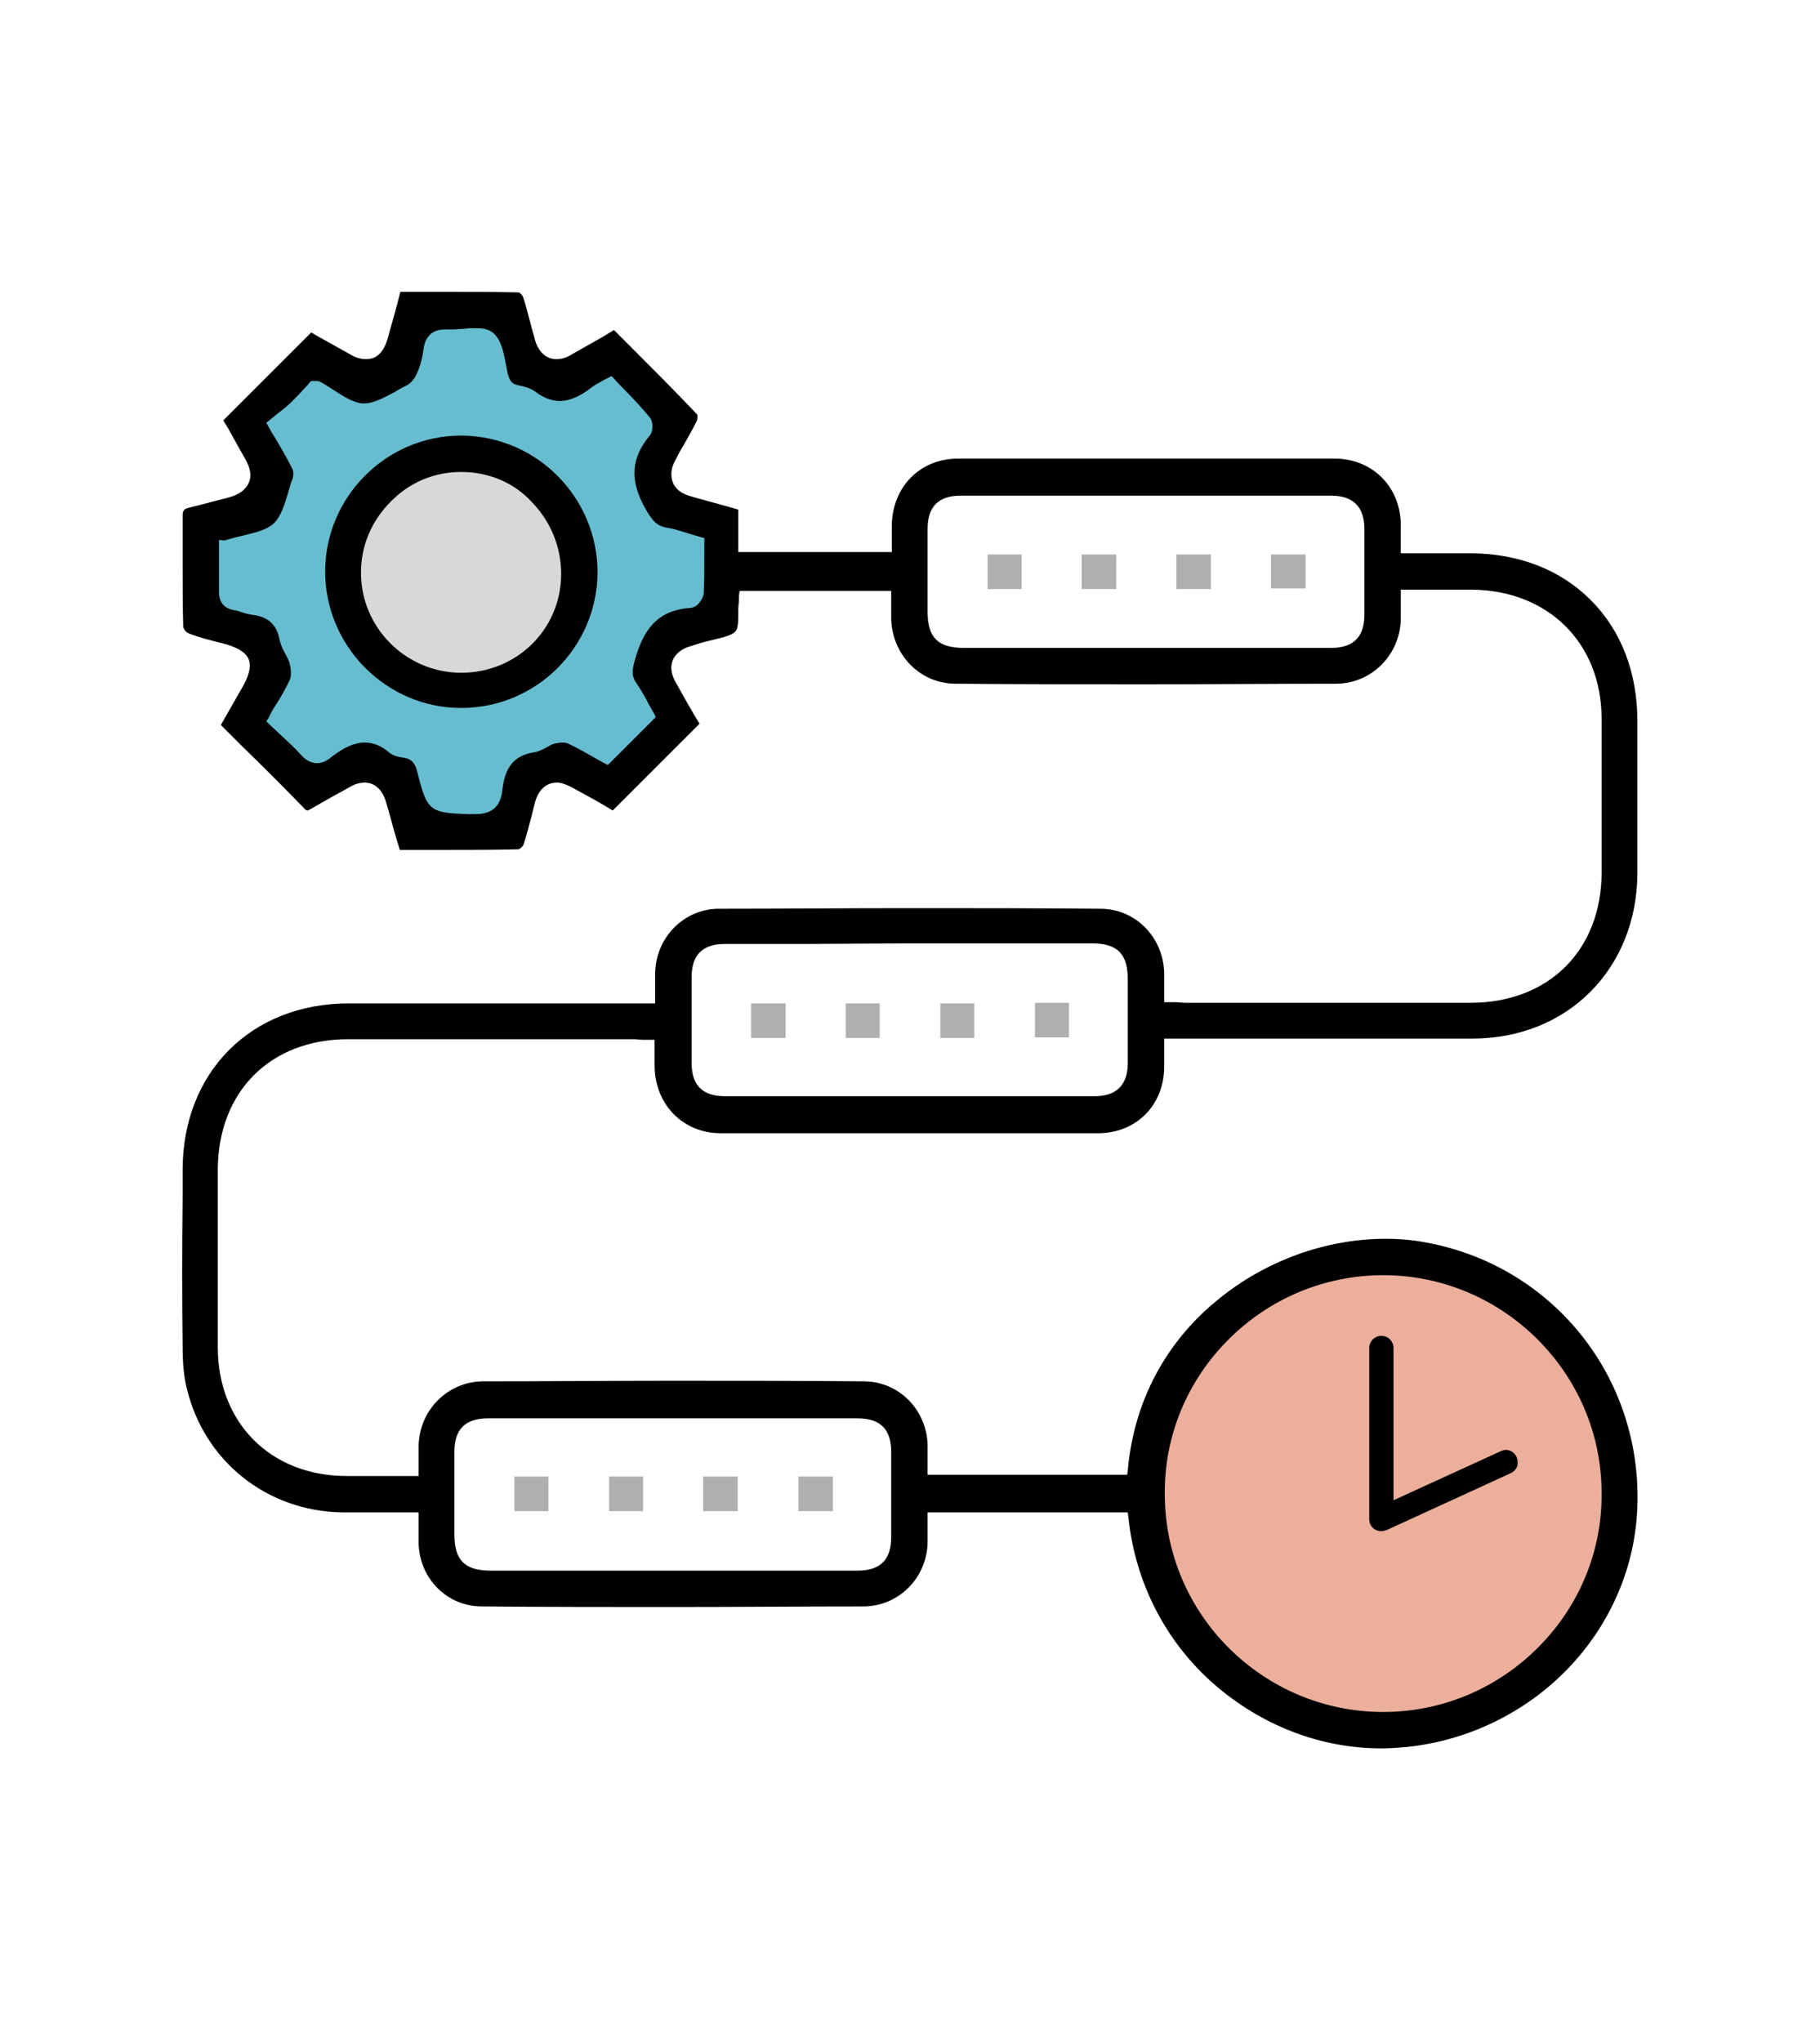 <?xml version="1.0" encoding="utf-8"?>
<!-- Generator: Adobe Illustrator 23.0.3, SVG Export Plug-In . SVG Version: 6.00 Build 0)  -->
<svg version="1.1" id="圖層_1" xmlns="http://www.w3.org/2000/svg" xmlns:xlink="http://www.w3.org/1999/xlink" x="0px" y="0px"
	 width="300px" height="336.6px" viewBox="0 0 300 336.6" style="enable-background:new 0 0 300 336.6;" xml:space="preserve">
<style type="text/css">
	.st0{fill:#67BDD0;}
	.st1{fill:#EBAF9C;}
	.st2{fill:#D8D8D8;}
	.st3{fill:#AFAFAF;}
</style>
<polygon class="st0" points="68.5,51.2 64.8,60.1 60.4,62.6 50.1,57.8 40.6,69.6 45.1,79.1 43.7,84.5 33.3,86.6 34.2,100.9 42,106 
	43.5,110.6 40.4,119.7 51.6,129.4 59.4,125.3 65.6,126.9 68.3,137.9 82.6,137.7 86.3,127.1 92.1,124.9 101,129.8 111.3,119.9 
	107.2,110.2 110.9,104.6 116.7,102.9 119.2,86.6 108.5,81.8 107.4,76.9 111.1,68.2 101.8,57.8 91.3,63.8 85.9,60.9 84.4,52.5 "/>
<circle class="st1" cx="228" cy="246.9" r="40.1"/>
<circle class="st2" cx="76.5" cy="94" r="18.4"/>
<g>
	<path d="M227.7,288.2c-10.1,0-19.8-3.8-27.6-10.6c-8-7-13-16.8-14.1-27.5l-0.1-0.8h-33v0.9c0,0.5,0,0.9,0,1.4c0,1,0,1.9,0,2.8
		c-0.2,5.8-4.8,10.3-10.4,10.4c-10.3,0-21,0.1-31.7,0.1c-10.2,0-20.8,0-31.4-0.1c-5.7,0-10.3-4.6-10.4-10.5c0-0.8,0-1.7,0-2.6
		c0-0.5,0-1,0-1.5v-0.9h-0.9c-1.3,0-2.5,0-3.8,0c-1.2,0-2.4,0-3.6,0c-1.4,0-2.9,0-4.3,0c-12.4-0.2-22.7-8.4-25.6-20.4
		c-0.5-2-0.7-4.2-0.7-7c-0.1-8.1-0.1-16.3,0-24.3l0-4.7c0-16.2,11.3-27.5,27.4-27.5c6.1,0,12.2,0,18.2,0l32.3,0v-0.9
		c0-0.5,0-1,0-1.5c0-1,0-1.9,0-2.8c0.2-5.8,4.8-10.3,10.3-10.4c10.3,0,20.9-0.1,31.7-0.1c10.2,0,20.7,0,31.4,0.1
		c5.7,0,10.3,4.6,10.5,10.5c0,0.8,0,1.7,0,2.6c0,0.4,0,0.9,0,1.4v0.9l0.9,0c0.3,0,0.6,0,0.9,0c0.6,0,1.1,0.1,1.7,0.1l3.9,0
		c8.4,0,16.8,0,25.1,0c6,0,12,0,18,0c12.9,0,21.6-8.7,21.6-21.5c0-8,0-16.6,0-25.3c0-12.5-8.8-21.2-21.4-21.3c-1.3,0-2.6,0-3.9,0
		l-7.8,0v0.9c0,0.5,0,1,0,1.4c0,1,0,1.9,0,2.7c-0.2,5.8-4.8,10.4-10.5,10.5c-10.3,0-21,0.1-31.6,0.1c-10.3,0-20.8,0-31.3-0.1
		c-5.8,0-10.4-4.7-10.6-10.6c0-0.8,0-1.6,0-2.5c0-0.4,0-0.9,0-1.3v-0.9h-25l-0.1,0.9c0,0.2,0,0.4,0,0.6c0,0.5-0.1,0.9-0.1,1.3
		c0,2.2,0,3.4-0.5,3.9c-0.4,0.5-1.6,0.9-3.8,1.4l-0.8,0.2c-0.9,0.2-1.8,0.5-2.7,0.8c-1.9,0.5-2.7,1.6-3,2.3c-0.3,0.8-0.5,2,0.5,3.7
		c1,1.8,2,3.6,3,5.3l0.9,1.5l-14.3,14.3l-1.5-0.9c-1.7-1-3.6-2-5.4-3c-0.8-0.4-1.6-0.7-2.3-0.7c-1.7,0-3,1.1-3.6,3.2
		c-0.2,0.8-0.4,1.6-0.6,2.4c-0.4,1.5-0.8,3.1-1.3,4.6c-0.1,0.3-0.6,0.8-0.9,0.8c-4.1,0.1-8.1,0.1-11.6,0.1l-7.9,0l-0.6-2
		c-0.6-2-1.1-4-1.7-6c-0.6-1.9-1.8-3.1-3.5-3.1c-0.7,0-1.5,0.2-2.2,0.6c-2,1.1-4.2,2.3-6.4,3.6c-0.4,0.2-0.7,0.4-0.8,0.4
		c-0.1,0-0.3,0-0.7-0.5c-3.4-3.5-6.7-6.8-10.3-10.3c-1.1-1.1-2.2-2.2-3.3-3.3l3.6-6.3c0.8-1.4,1.5-3.1,1-4.5c-0.6-1.4-2.2-2-3.7-2.5
		c-0.5-0.1-1.1-0.3-1.6-0.4c-1.5-0.4-3.1-0.8-4.6-1.4c-0.4-0.1-0.9-0.8-0.9-1.1c-0.1-3.4-0.1-6.8-0.1-10.1c0-2.7,0-5.5,0-8.2
		c0-0.8,0.2-1.1,1-1.3c2.1-0.5,4.2-1.1,6.6-1.7c1.8-0.5,2.8-1.3,3.3-2.4c0.5-1.1,0.3-2.4-0.6-4c-1-1.7-1.9-3.4-2.8-5l-0.8-1.3
		l14.5-14.5l1.2,0.7c1.6,0.9,3.4,1.9,5.2,2.9c1,0.6,1.8,0.8,2.7,0.8c1.2,0,2.7-0.6,3.5-3.4c0.5-1.9,1.1-3.8,1.6-5.8l0.5-1.9l7.6,0
		c3.5,0,7.7,0,11.9,0.1c0.2,0,0.6,0.5,0.7,0.7c0.5,1.5,0.9,3.1,1.3,4.6c0.2,0.9,0.5,1.7,0.7,2.6c0.6,2,1.9,3.1,3.5,3.1
		c0.8,0,1.6-0.2,2.4-0.7c1.8-1,3.5-2,5.3-3l1.8-1.1l2.5,2.5c3.7,3.7,7.5,7.5,11.2,11.4c0.1,0.1,0.1,0.9-0.1,1.2
		c-0.7,1.4-1.5,2.8-2.3,4.2c-0.5,0.8-0.9,1.6-1.3,2.4c-0.6,1.1-0.7,2.3-0.3,3.4c0.4,1.1,1.4,1.8,2.6,2.2c2,0.6,4,1.1,6.1,1.7
		l2.1,0.6V91H147l0-2c0-0.8,0-1.6,0-2.4c0.1-6.4,4.7-11,10.9-11c10.3,0,20.7,0,31,0c10.4,0,20.7,0,31.1,0c6.2,0,10.8,4.6,10.9,10.8
		c0,0.8,0,1.6,0,2.5c0,0.4,0,2.3,0,2.3l11.3,0c8.1,0,15,2.7,20,7.7c5,5,7.7,11.9,7.7,20l0,2.4c0,7.5,0,15.2,0,22.7
		c-0.1,15.7-11.5,27.2-27.2,27.2c-6.1,0-12.2,0-18.3,0c-4.8,0-32.5,0-32.5,0s0,1.8,0,2.2c0,0.9,0,1.7,0,2.6
		c-0.1,6.3-4.7,10.8-10.9,10.8c-10.4,0-20.8,0-31.2,0c-10.3,0-20.6,0-31,0c-6.2,0-10.8-4.7-10.9-11c0-0.7,0-1.5,0-2.3l0-2.1l-0.9,0
		c-0.3,0-0.6,0-0.9,0c-0.6,0-1.1-0.1-1.7-0.1l-3.8,0c-8.2,0-16.5,0-24.7,0c-6.2,0-12.3,0-18.5,0c-12.9,0-21.5,8.7-21.5,21.6
		c0,10.4,0,19.8,0,29.2c0,12.4,8.7,21.2,21.2,21.2c1.3,0,2.7,0,4,0l7.9,0v-0.9c0-0.5,0-0.9,0-1.4c0-0.9,0-1.8,0-2.6
		c0.1-6,4.8-10.6,10.5-10.7c10.3,0,20.9-0.1,31.3-0.1s21,0,31.6,0.1c5.7,0,10.3,4.6,10.5,10.4c0,0.8,0,1.7,0,2.6c0,0.5,0,0.9,0,1.5
		v0.9h32.9l0.1-0.8c1.3-14.2,8.8-23.2,14.9-28.1c7.8-6.4,17.8-10,27.6-10c2.3,0,4.5,0.2,6.6,0.6c20.9,3.8,35.6,22.1,34.9,43.4
		c-0.3,10-4.4,19.5-11.4,26.8c-7,7.3-16.6,12-26.9,13C230.3,288.1,229,288.2,227.7,288.2z M228,210.2c-9.6,0-18.7,3.8-25.5,10.6
		c-6.8,6.8-10.6,15.9-10.5,25.5c0,19.8,16.2,35.9,36,35.9c9.6,0,18.7-3.8,25.5-10.6c6.8-6.8,10.6-15.9,10.5-25.5
		C264,226.4,247.8,210.2,228,210.2L228,210.2z M127.9,258.9c4.5,0,9,0,13.5,0c3.7,0,5.5-1.8,5.5-5.5c0-4.7,0-9.5,0-14.1
		c0-3.7-1.8-5.5-5.5-5.5c-10.2,0-20.3,0-30.5,0c-10.2,0-20.3,0-30.5,0c-3.7,0-5.5,1.8-5.5,5.5c0,4.3,0,8.6,0,12.8l0,0.8
		c0,4.3,1.7,6,6,6c4.4,0,8.7,0,13.1,0l16.9,0L127.9,258.9z M133.1,155.6c-4.5,0-9,0-13.6,0c-3.7,0-5.5,1.8-5.5,5.5
		c0,4.6,0,9.4,0,14.1c0,3.7,1.8,5.5,5.5,5.5c10.1,0,20.1,0,30.2,0c10.2,0,20.5,0,30.7,0c3.7,0,5.5-1.9,5.5-5.5c0-4.3,0-8.7,0-13
		l0-0.7c0-4.3-1.7-6-6-6c-4.2,0-8.3,0-12.5,0l-17.3,0L133.1,155.6z M60.1,122.4c1.4,0,2.7,0.5,4,1.6c0.7,0.6,1.6,0.8,2.5,0.9
		c1.2,0.2,1.8,0.8,2.2,2.4c1.6,6.4,2,6.7,8.5,6.9l0.5,0c0.1,0,0.3,0,0.4,0c1.9,0,4.2-0.4,4.6-3.9c0.4-3.9,2-5.8,5.3-6.3
		c0.7-0.1,1.4-0.5,2-0.8c0.4-0.2,0.8-0.5,1.2-0.6c0.5-0.1,1-0.2,1.4-0.2c0.4,0,0.8,0.1,1,0.2c1.5,0.7,2.9,1.5,4.3,2.3
		c0.5,0.3,1.1,0.6,1.6,0.9l0.6,0.3l7.9-7.9l-0.3-0.6c-0.3-0.5-0.5-0.9-0.8-1.4c-0.6-1.2-1.3-2.4-2.1-3.6c-0.9-1.3-0.7-2.3-0.1-4.3
		c1.6-5.4,4.3-7.8,9.1-8.1c1.1-0.1,2.1-1.6,2.1-2.5c0.1-2,0.1-4.1,0.1-6.1c0-0.7,0-1.5,0-2.2v-0.7l-0.7-0.2
		c-0.6-0.2-1.1-0.3-1.7-0.5c-1.3-0.4-2.4-0.8-3.7-1c-1.8-0.3-2.5-1.2-3.7-3.3c-2.5-4.5-2.3-8.2,0.8-11.9c0.6-0.7,0.6-2.3,0-3
		c-1.4-1.7-2.9-3.3-4.4-4.8c-0.5-0.5-1-1-1.4-1.5l-0.5-0.5l-0.6,0.3c-0.4,0.2-0.8,0.4-1.1,0.6c-0.6,0.3-1.1,0.6-1.5,0.9
		c-1.9,1.5-3.7,2.3-5.3,2.3c-1.3,0-2.7-0.5-4-1.5c-0.8-0.6-1.9-0.9-2.9-1.1c-1-0.2-1.4-0.7-1.7-1.9c-0.1-0.5-0.2-1-0.3-1.5
		c-0.4-2.1-0.8-4.2-2.2-5.3c-0.9-0.7-2.1-0.7-2.9-0.7c-0.6,0-1.2,0-1.8,0.1c-0.6,0-1.2,0.1-1.7,0.1c-0.2,0-0.5,0-0.7,0
		c-0.3,0-0.5,0-0.7,0c-2.1,0-3.3,1.1-3.6,3.3c-0.2,1.6-0.6,3-1.2,4.2c-0.3,0.7-1,1.5-1.7,1.8c-0.6,0.3-1.2,0.6-1.8,1
		c-1.7,0.9-3.5,1.9-5.1,1.9c-0.1,0-0.2,0-0.2,0c-1.5-0.1-3.1-1.1-4.8-2.2c-0.8-0.5-1.5-1-2.3-1.4c-0.2-0.1-0.4-0.1-0.6-0.1
		c-0.1,0-0.2,0-0.4,0l-0.4,0l-0.3,0.3c-0.2,0.3-0.5,0.6-0.8,0.9c-0.6,0.7-1.4,1.5-2.1,2.2c-0.8,0.8-1.7,1.5-2.5,2.1
		c-0.4,0.3-0.7,0.6-1.1,0.9l-0.6,0.5l0.4,0.7c0.4,0.8,0.9,1.5,1.3,2.2c1,1.7,1.8,3.1,2.6,4.7c0.2,0.4,0.2,1.2,0,1.7
		c-0.3,0.7-0.5,1.5-0.7,2.2c-0.6,2-1.2,4-2.4,5.1c-1.2,1.1-3.1,1.5-5.1,2c-1,0.2-2,0.5-3,0.8L36.1,89v0.7c0,0.8,0,1.5,0,2.3
		c0,1.8,0,3.5,0,5.3c0,0.7-0.1,2.9,2.6,3.3c0.3,0,0.7,0.2,1.1,0.3c0.5,0.2,1,0.3,1.5,0.4c2.9,0.3,4.3,1.6,4.8,4.2
		c0.2,0.9,0.6,1.7,1,2.4c0.3,0.6,0.6,1.1,0.7,1.7c0.2,0.9,0.2,1.9,0,2.4c-0.7,1.5-1.5,2.9-2.4,4.3c-0.4,0.6-0.8,1.3-1.1,2l-0.4,0.6
		l0.5,0.5c0.5,0.5,1.1,1,1.6,1.5c1.2,1.1,2.4,2.2,3.5,3.4c0.6,0.7,1.5,1.5,2.8,1.5c0.7,0,1.5-0.3,2.3-1
		C56.7,123.2,58.4,122.4,60.1,122.4z M206,106.8c4.5,0,9,0,13.4,0c3.7,0,5.5-1.8,5.5-5.5c0-4.7,0-9.5,0-14.1c0-3.7-1.9-5.5-5.5-5.5
		c-10.2,0-20.3,0-30.5,0c-10.2,0-20.3,0-30.5,0c-3.7,0-5.5,1.8-5.5,5.5c0,4.4,0,8.8,0,13.1l0,0.5c0,4.3,1.7,6,6,6
		c4.1,0,8.3,0,12.4,0l17.6,0L206,106.8z"/>
	<path d="M76,116.7c-6,0-11.6-2.4-15.9-6.7c-4.2-4.3-6.5-9.9-6.5-15.8C53.6,81.9,63.7,71.8,76,71.8l0.1,0
		C88.5,71.9,98.5,82,98.5,94.4C98.4,106.7,88.4,116.7,76,116.7L76,116.7z M76,77.8c-4.4,0-8.5,1.7-11.6,4.9
		c-3.2,3.2-4.9,7.3-4.9,11.7c0,9,7.3,16.4,16.4,16.5l0.1,0c9.2,0,16.5-7.2,16.5-16.3c0-4.4-1.7-8.6-4.8-11.8
		C84.7,79.5,80.5,77.8,76,77.8L76,77.8z"/>
	<rect x="162.8" y="91.4" class="st3" width="5.6" height="5.7"/>
	<rect x="178.3" y="91.4" class="st3" width="5.7" height="5.7"/>
	<rect x="193.9" y="91.4" class="st3" width="5.7" height="5.7"/>
	<rect x="209.5" y="91.4" class="st3" width="5.7" height="5.6"/>
	<rect x="123.8" y="165.4" class="st3" width="5.7" height="5.7"/>
	<rect x="139.4" y="165.4" class="st3" width="5.6" height="5.7"/>
	<rect x="155" y="165.4" class="st3" width="5.6" height="5.7"/>
	<rect x="170.6" y="165.3" class="st3" width="5.6" height="5.7"/>
	<rect x="84.8" y="243.4" class="st3" width="5.6" height="5.7"/>
	<rect x="100.4" y="243.4" class="st3" width="5.6" height="5.7"/>
	<rect x="115.9" y="243.4" class="st3" width="5.7" height="5.7"/>
	<rect x="131.6" y="243.4" class="st3" width="5.7" height="5.7"/>
	<g>
		<path d="M227.7,252.4c-0.4,0-0.8-0.1-1.1-0.3c-0.6-0.4-0.9-1-0.9-1.7v-28.2c0-1.1,0.9-2,2-2c1.1,0,2,0.9,2,2v25.1l17.7-8.1
			c0.3-0.1,0.5-0.2,0.8-0.2c0.8,0,1.5,0.5,1.8,1.2c0.2,0.5,0.2,1,0.1,1.5c-0.2,0.5-0.6,0.9-1,1.1l-20.5,9.4
			C228.2,252.3,228,252.4,227.7,252.4z"/>
	</g>
</g>
</svg>
